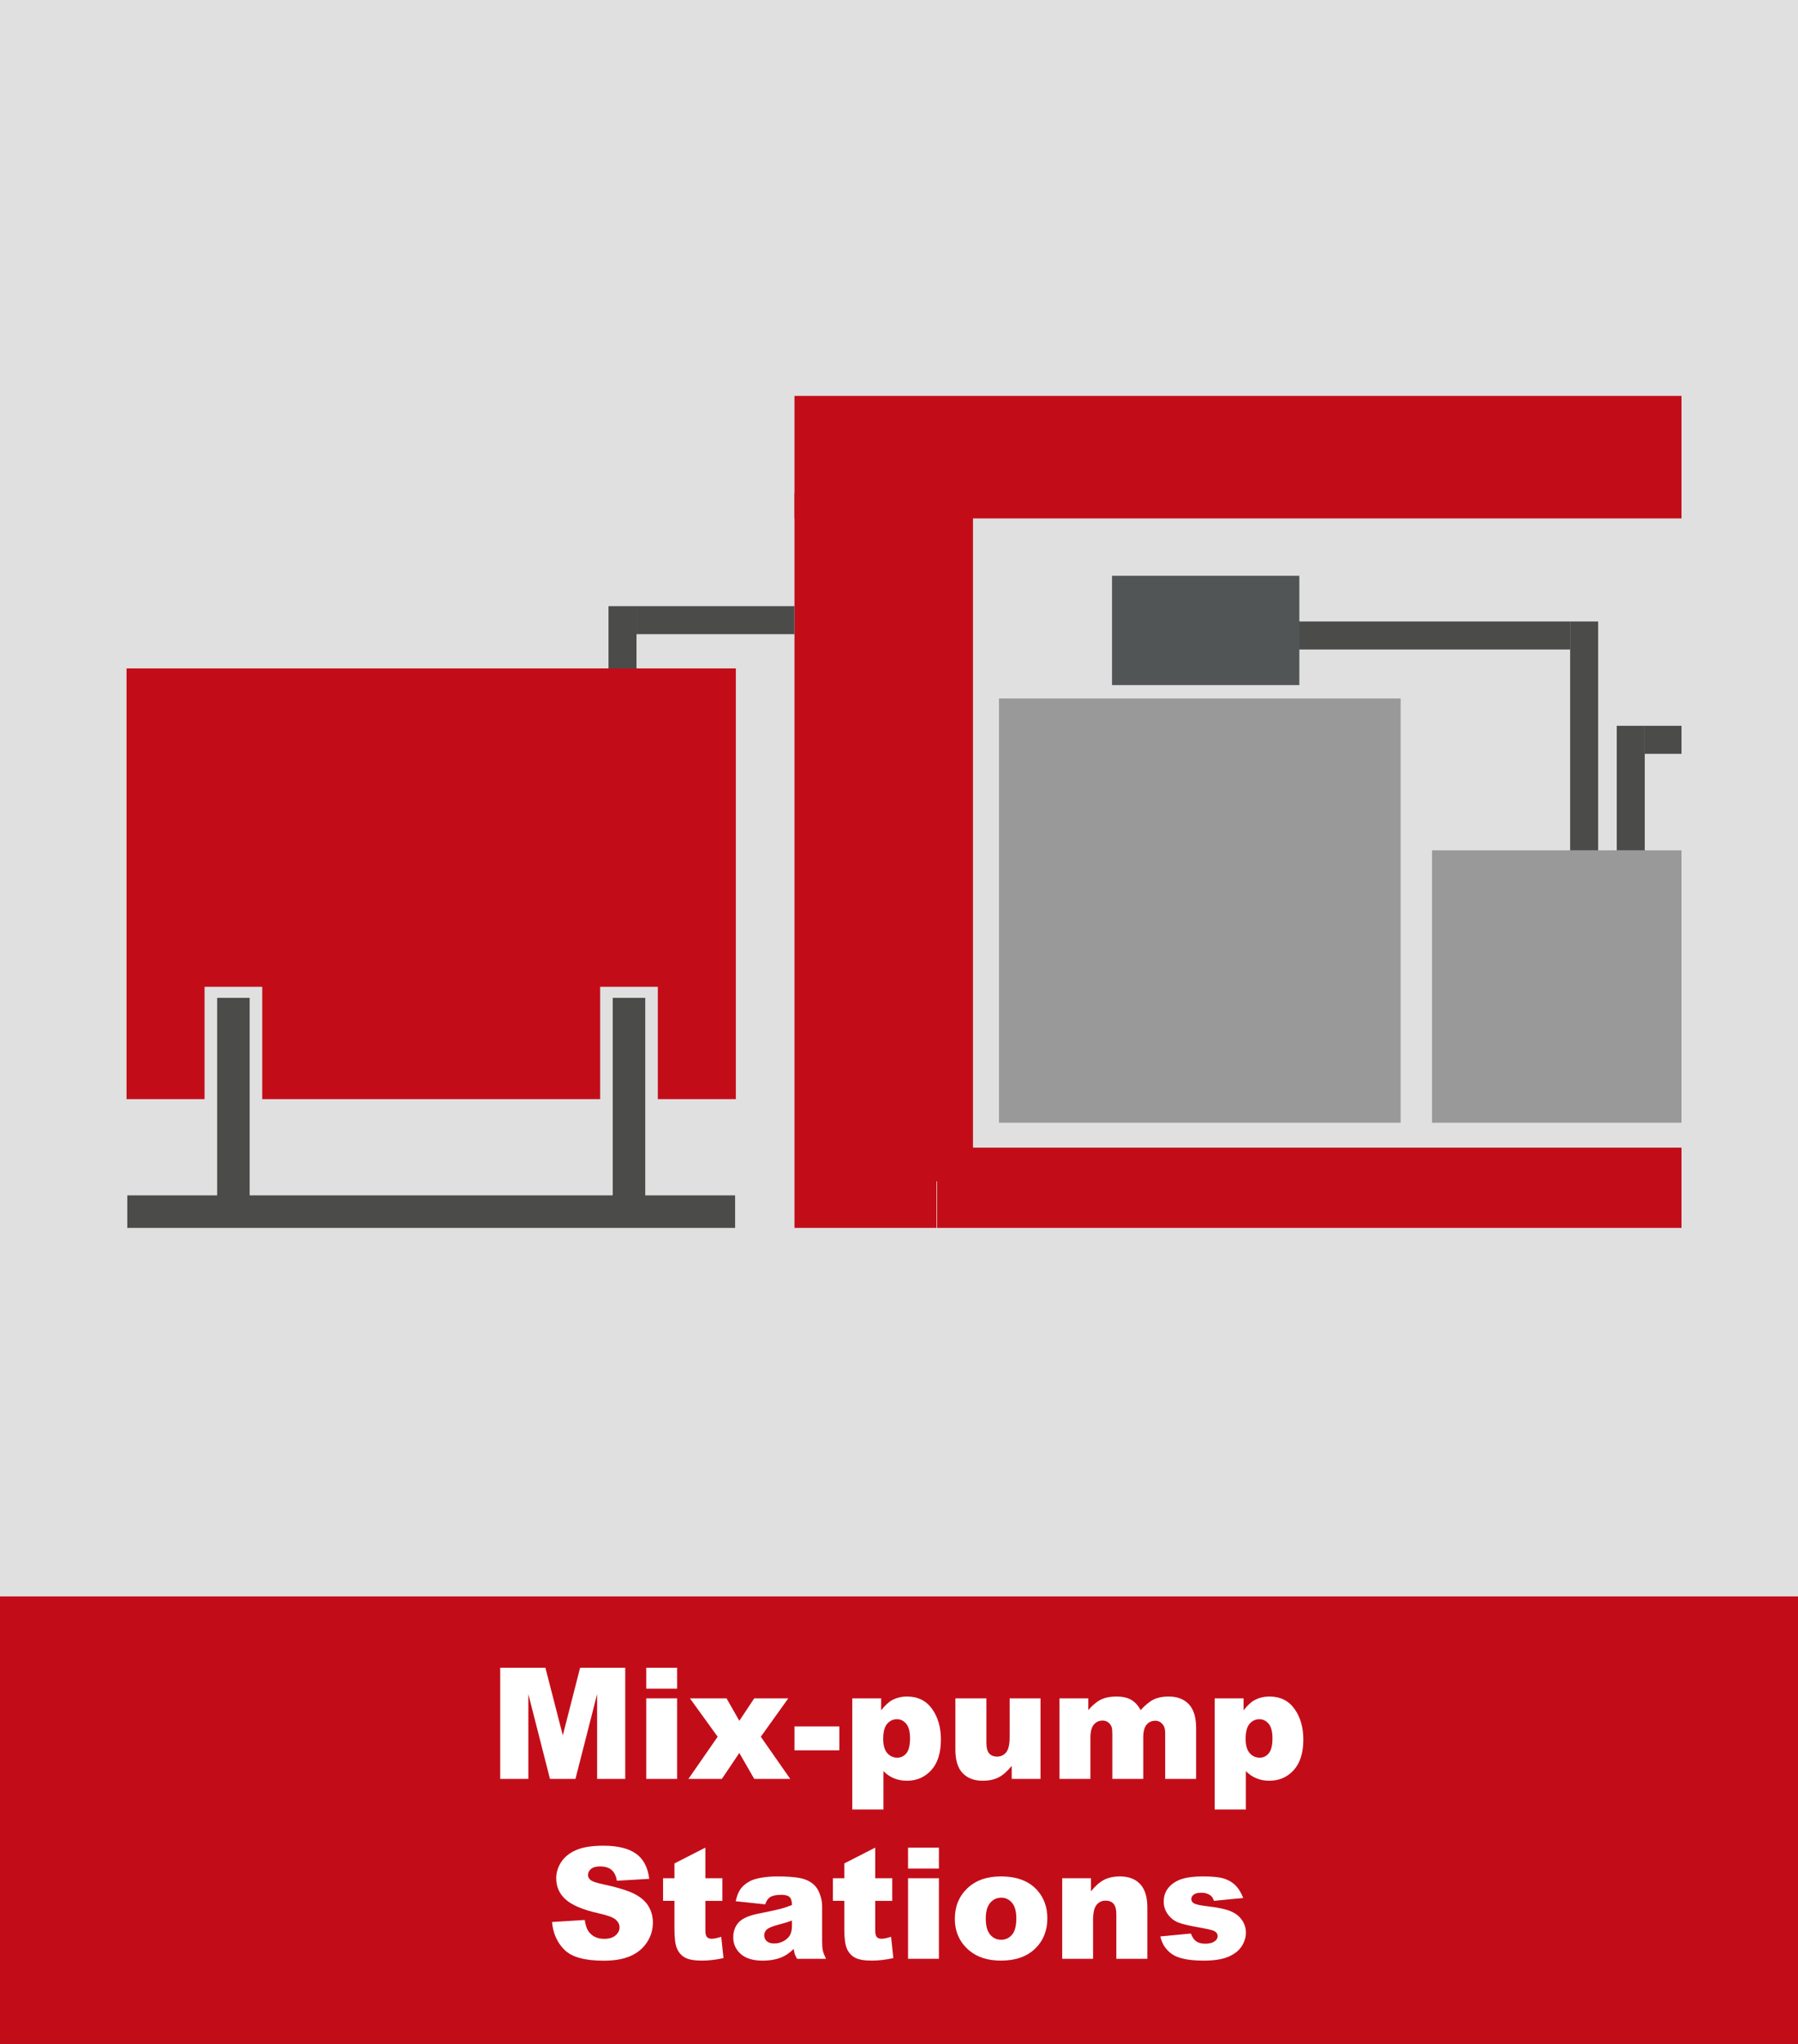 <?xml version="1.0" encoding="UTF-8"?>
<svg id="uuid-2b7944d2-9337-40a5-92a9-4e4337c79c94" data-name="Ebene 1" xmlns="http://www.w3.org/2000/svg" xmlns:xlink="http://www.w3.org/1999/xlink" viewBox="0 0 220 250">
  <rect x="0" y="0" width="220" height="250" fill="#333333" stroke="none"/>
  <defs>
    <style>
      .uuid-9942e2a2-7ebd-4b12-9b49-97c7e9e06c7e {
        fill: #c20d19;
      }

      .uuid-9942e2a2-7ebd-4b12-9b49-97c7e9e06c7e, .uuid-a5986f15-53af-407f-b4a7-149492ca0477, .uuid-d19ac15d-7cd0-479f-b0c3-b2c37384042f, .uuid-7a34a13f-181b-46b8-8793-004275f3c4e1, .uuid-5649fb18-4ef0-4142-9d51-b83a5f365848, .uuid-5a7d7e06-a0f6-4c22-ad34-936f78990c5b, .uuid-83323547-90d7-4c06-841a-d8d8ace1d19c {
        stroke-width: 0px;
      }

      .uuid-a5986f15-53af-407f-b4a7-149492ca0477 {
        fill: none;
      }

      .uuid-d19ac15d-7cd0-479f-b0c3-b2c37384042f {
        fill: #e0e0e0;
      }

      .uuid-7a34a13f-181b-46b8-8793-004275f3c4e1 {
        fill: #9a9999;
      }

      .uuid-71ff1024-f8f2-4793-9dc3-30500b287a5a {
        clip-path: url(#uuid-d267cf15-63d6-4c93-9868-012644de24e2);
      }

      .uuid-5649fb18-4ef0-4142-9d51-b83a5f365848 {
        fill: #fff;
      }

      .uuid-5a7d7e06-a0f6-4c22-ad34-936f78990c5b {
        fill: #525556;
      }

      .uuid-83323547-90d7-4c06-841a-d8d8ace1d19c {
        fill: #4b4b4a;
      }
    </style>
    <clipPath id="uuid-d267cf15-63d6-4c93-9868-012644de24e2">
      <rect class="uuid-a5986f15-53af-407f-b4a7-149492ca0477" width="220" height="250"/>
    </clipPath>
  </defs>
  <g class="uuid-71ff1024-f8f2-4793-9dc3-30500b287a5a">
    <rect class="uuid-d19ac15d-7cd0-479f-b0c3-b2c37384042f" y="-.001" width="220" height="202.001"/>
    <rect class="uuid-9942e2a2-7ebd-4b12-9b49-97c7e9e06c7e" y="195.26" width="220" height="54.74"/>
    <rect class="uuid-7a34a13f-181b-46b8-8793-004275f3c4e1" x="122.236" y="85.433" width="49.143" height="51.89"/>
    <rect class="uuid-7a34a13f-181b-46b8-8793-004275f3c4e1" x="175.221" y="104.007" width="30.525" height="33.316"/>
    <rect class="uuid-9942e2a2-7ebd-4b12-9b49-97c7e9e06c7e" x="114.666" y="140.372" width="91.079" height="9.818"/>
    <polygon class="uuid-9942e2a2-7ebd-4b12-9b49-97c7e9e06c7e" points="114.59 60.273 113.116 60.273 97.21 60.273 97.21 150.189 114.59 150.189 114.59 144.506 119.052 144.506 119.052 60.273 114.59 60.273"/>
    <polygon class="uuid-83323547-90d7-4c06-841a-d8d8ace1d19c" points="89.946 146.21 78.952 146.21 78.952 122.051 74.972 122.051 74.972 146.21 31.163 146.21 30.604 146.21 30.549 146.21 30.549 122.051 26.569 122.051 26.569 146.21 15.574 146.21 15.574 150.19 30.604 150.19 31.163 150.19 89.946 150.19 89.946 146.21"/>
    <rect class="uuid-9942e2a2-7ebd-4b12-9b49-97c7e9e06c7e" x="97.211" y="48.423" width="108.534" height="14.986"/>
    <rect class="uuid-83323547-90d7-4c06-841a-d8d8ace1d19c" x="192.12" y="76.015" width="3.427" height="27.992"/>
    <rect class="uuid-83323547-90d7-4c06-841a-d8d8ace1d19c" x="157.859" y="76.015" width="34.261" height="3.427"/>
    <rect class="uuid-83323547-90d7-4c06-841a-d8d8ace1d19c" x="74.455" y="74.14" width="3.427" height="15.231"/>
    <rect class="uuid-83323547-90d7-4c06-841a-d8d8ace1d19c" x="77.882" y="74.14" width="19.329" height="3.427"/>
    <polygon class="uuid-9942e2a2-7ebd-4b12-9b49-97c7e9e06c7e" points="15.483 81.755 15.483 134.438 25.03 134.438 25.03 120.699 32.087 120.699 32.087 134.438 73.433 134.438 73.433 120.699 80.49 120.699 80.49 134.438 90.037 134.438 90.037 81.755 15.483 81.755"/>
    <rect class="uuid-83323547-90d7-4c06-841a-d8d8ace1d19c" x="197.822" y="88.776" width="3.427" height="15.231"/>
    <rect class="uuid-83323547-90d7-4c06-841a-d8d8ace1d19c" x="201.249" y="88.776" width="4.496" height="3.427"/>
    <rect class="uuid-5a7d7e06-a0f6-4c22-ad34-936f78990c5b" x="136.065" y="70.423" width="22.921" height="13.373"/>
    <g>
      <path class="uuid-5649fb18-4ef0-4142-9d51-b83a5f365848" d="M61.206,203.984h5.527l2.132,8.275,2.116-8.275h5.523v13.601h-3.442v-10.372l-2.652,10.372h-3.116l-2.647-10.372v10.372h-3.442v-13.601Z"/>
      <path class="uuid-5649fb18-4ef0-4142-9d51-b83a5f365848" d="M79.074,203.984h3.776v2.569h-3.776v-2.569ZM79.074,207.732h3.776v9.853h-3.776v-9.853Z"/>
      <path class="uuid-5649fb18-4ef0-4142-9d51-b83a5f365848" d="M84.418,207.732h4.481l1.563,2.746,1.823-2.746h4.166l-3.361,4.694,3.602,5.158h-4.407l-1.823-3.173-2.138,3.173h-4.091l3.579-5.158-3.393-4.694Z"/>
      <path class="uuid-5649fb18-4ef0-4142-9d51-b83a5f365848" d="M97.211,211.165h5.492v2.922h-5.492v-2.922Z"/>
      <path class="uuid-5649fb18-4ef0-4142-9d51-b83a5f365848" d="M104.281,221.333v-13.601h3.535v1.456c.488-.611.937-1.026,1.345-1.242.55-.291,1.16-.437,1.828-.437,1.317,0,2.336.504,3.057,1.513.721,1.008,1.081,2.254,1.081,3.738,0,1.639-.393,2.89-1.178,3.753-.786.862-1.778,1.294-2.978,1.294-.582,0-1.112-.099-1.591-.297-.479-.198-.908-.492-1.285-.881v4.703h-3.813ZM108.066,212.687c0,.779.164,1.357.492,1.734.328.378.742.566,1.243.566.439,0,.807-.181,1.104-.543.297-.361.445-.976.445-1.842,0-.797-.155-1.383-.464-1.758-.31-.374-.687-.561-1.132-.561-.482,0-.885.188-1.206.565-.322.377-.482.989-.482,1.837Z"/>
      <path class="uuid-5649fb18-4ef0-4142-9d51-b83a5f365848" d="M127.316,217.585h-3.525v-1.596c-.526.655-1.056,1.123-1.591,1.4-.535.279-1.192.418-1.972.418-1.039,0-1.854-.311-2.444-.933-.591-.621-.886-1.578-.886-2.871v-6.271h3.794v5.418c0,.618.114,1.058.343,1.317.229.26.55.39.965.39.451,0,.821-.173,1.109-.52.287-.347.431-.968.431-1.864v-4.741h3.776v9.853Z"/>
      <path class="uuid-5649fb18-4ef0-4142-9d51-b83a5f365848" d="M129.636,207.732h3.525v1.438c.508-.601,1.021-1.027,1.538-1.281.517-.253,1.141-.38,1.872-.38.787,0,1.409.14,1.868.417.458.279.833.693,1.124,1.244.593-.644,1.133-1.081,1.622-1.313.488-.231,1.09-.348,1.806-.348,1.057,0,1.881.314,2.474.941.593.628.89,1.61.89,2.946v6.188h-3.785v-5.613c0-.445-.086-.775-.259-.992-.253-.34-.567-.51-.943-.51-.444,0-.802.16-1.073.482-.271.321-.407.838-.407,1.549v5.084h-3.785v-5.428c0-.433-.025-.727-.075-.881-.081-.247-.22-.446-.419-.599-.198-.151-.431-.228-.698-.228-.435,0-.792.164-1.071.492s-.419.866-.419,1.614v5.028h-3.785v-9.853Z"/>
      <path class="uuid-5649fb18-4ef0-4142-9d51-b83a5f365848" d="M148.626,221.333v-13.601h3.535v1.456c.488-.611.937-1.026,1.345-1.242.55-.291,1.16-.437,1.828-.437,1.317,0,2.336.504,3.057,1.513.721,1.008,1.081,2.254,1.081,3.738,0,1.639-.393,2.89-1.178,3.753-.786.862-1.778,1.294-2.978,1.294-.582,0-1.112-.099-1.591-.297-.479-.198-.908-.492-1.285-.881v4.703h-3.813ZM152.412,212.687c0,.779.164,1.357.492,1.734.328.378.742.566,1.243.566.439,0,.807-.181,1.104-.543.297-.361.445-.976.445-1.842,0-.797-.155-1.383-.464-1.758-.31-.374-.687-.561-1.132-.561-.482,0-.885.188-1.206.565-.322.377-.482.989-.482,1.837Z"/>
    </g>
    <g>
      <path class="uuid-5649fb18-4ef0-4142-9d51-b83a5f365848" d="M67.549,235.087l3.999-.25c.086.649.263,1.145.529,1.484.433.551,1.051.826,1.855.826.6,0,1.062-.141,1.387-.423.324-.281.487-.607.487-.979,0-.353-.155-.668-.464-.946-.31-.278-1.027-.541-2.152-.789-1.843-.414-3.158-.965-3.943-1.65-.792-.688-1.188-1.562-1.188-2.626,0-.699.203-1.359.607-1.98.405-.622,1.015-1.11,1.828-1.466.813-.355,1.928-.533,3.344-.533,1.738,0,3.063.323,3.975.969.913.646,1.455,1.675,1.628,3.085l-3.961.231c-.105-.611-.326-1.057-.663-1.336-.337-.277-.803-.417-1.396-.417-.489,0-.857.104-1.104.311-.248.208-.371.46-.371.757,0,.216.102.411.306.584.198.18.668.347,1.41.501,1.837.396,3.153.797,3.947,1.201.795.405,1.373.908,1.735,1.508.361.6.542,1.271.542,2.013,0,.873-.241,1.677-.724,2.412-.482.736-1.157,1.295-2.022,1.675-.866.381-1.958.571-3.275.571-2.313,0-3.915-.445-4.806-1.336s-1.395-2.023-1.512-3.396Z"/>
      <path class="uuid-5649fb18-4ef0-4142-9d51-b83a5f365848" d="M86.308,225.986v3.748h2.078v2.765h-2.078v3.49c0,.42.04.698.121.834.124.21.34.314.649.314.278,0,.668-.08,1.169-.241l.278,2.606c-.934.205-1.806.307-2.616.307-.94,0-1.633-.12-2.078-.361s-.775-.606-.988-1.098c-.214-.491-.32-1.287-.32-2.386v-3.466h-1.392v-2.765h1.392v-1.81l3.785-1.938Z"/>
      <path class="uuid-5649fb18-4ef0-4142-9d51-b83a5f365848" d="M93.628,232.926l-3.609-.38c.136-.631.333-1.128.589-1.489.256-.362.626-.676,1.108-.942.346-.191.822-.34,1.429-.445.606-.104,1.262-.157,1.967-.157,1.132,0,2.041.063,2.728.19s1.258.391,1.716.793c.321.278.575.673.761,1.183.186.511.278.997.278,1.462v4.351c0,.464.029.827.088,1.09.059.264.187.599.385,1.007h-3.544c-.143-.254-.235-.446-.278-.58-.043-.133-.087-.342-.13-.626-.495.477-.987.816-1.475,1.021-.668.272-1.444.408-2.329.408-1.175,0-2.067-.272-2.677-.816-.609-.544-.914-1.215-.914-2.014,0-.748.219-1.363.659-1.846.439-.482,1.249-.841,2.431-1.076,1.416-.284,2.334-.483,2.755-.599.42-.114.866-.265,1.336-.45,0-.463-.096-.788-.288-.974-.192-.186-.529-.278-1.011-.278-.619,0-1.083.099-1.392.297-.241.154-.436.445-.584.872ZM96.903,234.911c-.52.186-1.061.35-1.624.492-.767.203-1.252.404-1.457.603-.21.204-.315.437-.315.696,0,.297.104.539.311.728.207.189.511.283.914.283.42,0,.812-.103,1.173-.306.362-.205.619-.453.771-.747.151-.294.227-.676.227-1.146v-.604Z"/>
      <path class="uuid-5649fb18-4ef0-4142-9d51-b83a5f365848" d="M107.091,225.986v3.748h2.078v2.765h-2.078v3.49c0,.42.04.698.121.834.124.21.34.314.649.314.278,0,.668-.08,1.169-.241l.278,2.606c-.934.205-1.806.307-2.616.307-.94,0-1.633-.12-2.078-.361s-.775-.606-.988-1.098c-.214-.491-.32-1.287-.32-2.386v-3.466h-1.392v-2.765h1.392v-1.81l3.785-1.938Z"/>
      <path class="uuid-5649fb18-4ef0-4142-9d51-b83a5f365848" d="M111.108,225.986h3.776v2.569h-3.776v-2.569ZM111.108,229.734h3.776v9.853h-3.776v-9.853Z"/>
      <path class="uuid-5649fb18-4ef0-4142-9d51-b83a5f365848" d="M116.833,234.688c0-1.503.507-2.741,1.521-3.716,1.014-.974,2.384-1.461,4.11-1.461,1.973,0,3.463.572,4.472,1.716.81.922,1.215,2.057,1.215,3.405,0,1.516-.502,2.757-1.507,3.725-1.005.969-2.396,1.452-4.17,1.452-1.583,0-2.864-.402-3.841-1.206-1.2-.996-1.8-2.301-1.8-3.915ZM120.618,234.679c0,.879.178,1.528.534,1.949.355.42.802.631,1.34.631.544,0,.991-.208,1.34-.622.35-.414.524-1.079.524-1.995,0-.854-.176-1.488-.529-1.906-.353-.417-.789-.626-1.308-.626-.551,0-1.005.212-1.364.636-.359.424-.538,1.068-.538,1.934Z"/>
      <path class="uuid-5649fb18-4ef0-4142-9d51-b83a5f365848" d="M129.969,229.734h3.516v1.604c.525-.655,1.058-1.123,1.596-1.405.538-.281,1.193-.422,1.967-.422,1.045,0,1.863.311,2.454.933.59.621.886,1.582.886,2.881v6.262h-3.794v-5.418c0-.618-.115-1.056-.343-1.312-.229-.257-.551-.385-.965-.385-.458,0-.829.173-1.113.52-.285.346-.427.968-.427,1.864v4.731h-3.776v-9.853Z"/>
      <path class="uuid-5649fb18-4ef0-4142-9d51-b83a5f365848" d="M141.974,236.851l3.748-.354c.154.445.371.765.649.956s.649.288,1.113.288c.507,0,.9-.108,1.178-.325.216-.16.325-.36.325-.602,0-.271-.143-.481-.427-.63-.204-.105-.746-.234-1.624-.39-1.312-.228-2.222-.439-2.732-.635-.51-.194-.94-.523-1.289-.986-.35-.464-.524-.992-.524-1.585,0-.649.188-1.208.566-1.678.377-.47.896-.82,1.559-1.052.662-.231,1.549-.348,2.663-.348,1.175,0,2.042.09,2.603.269.56.18,1.026.458,1.4.836.375.377.685.887.933,1.53l-3.581.353c-.093-.315-.248-.547-.464-.695-.297-.198-.656-.297-1.076-.297-.427,0-.737.075-.933.227-.194.151-.292.335-.292.551,0,.241.124.423.371.547.247.123.785.234,1.614.333,1.255.143,2.189.34,2.802.594.612.253,1.081.614,1.405,1.084.325.47.487.985.487,1.548,0,.568-.172,1.122-.515,1.659-.344.537-.885.966-1.624,1.283-.739.318-1.746.478-3.02.478-1.8,0-3.082-.257-3.846-.77-.764-.514-1.254-1.244-1.47-2.189Z"/>
    </g>
  </g>
</svg>